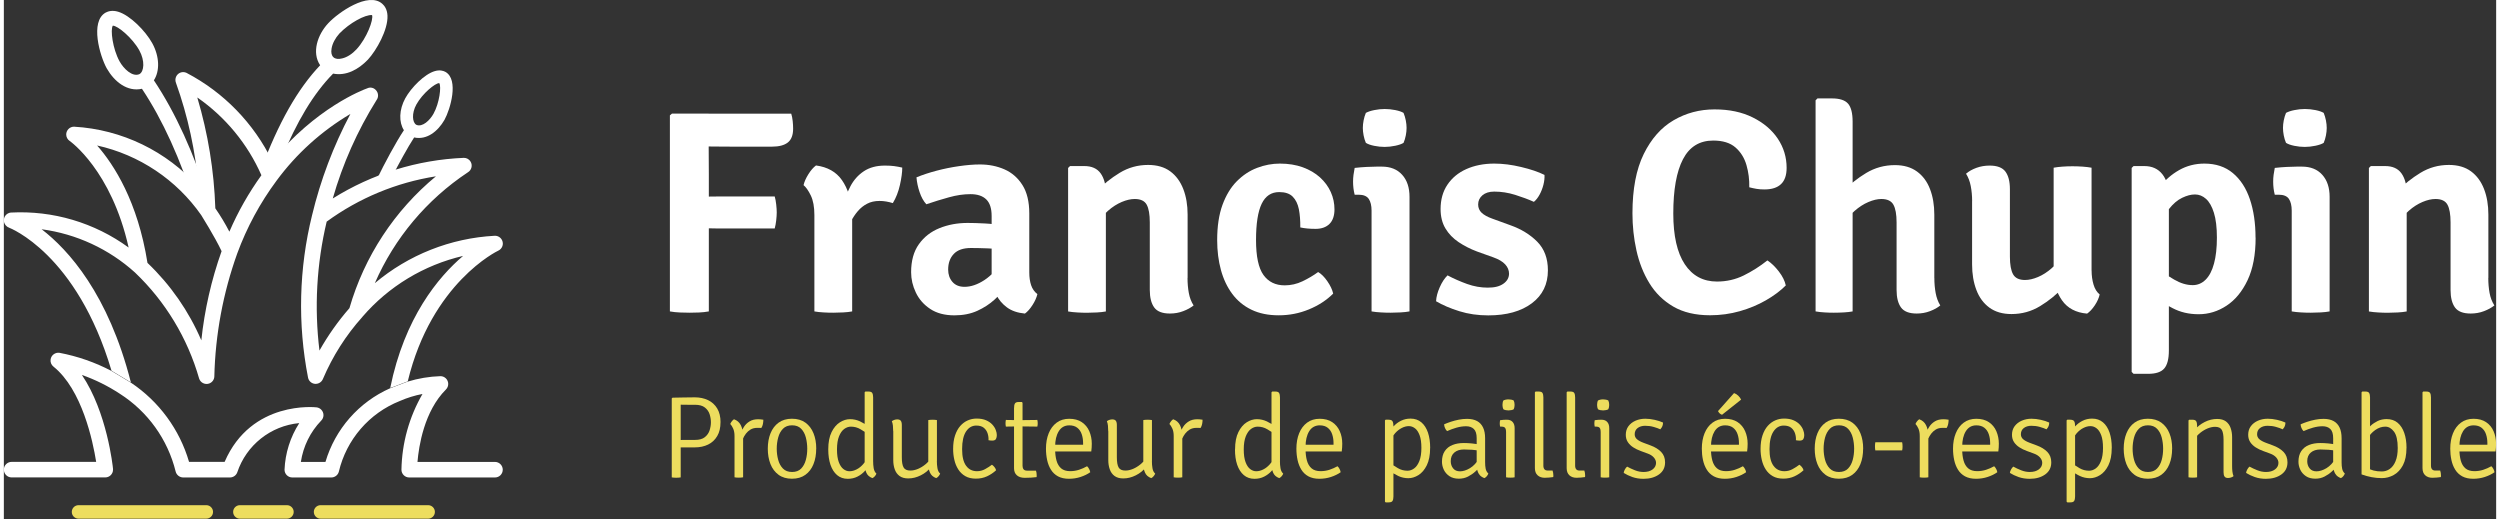 <?xml version="1.0"?>
<svg xmlns="http://www.w3.org/2000/svg" width="260" height="54" viewBox="0 0 360 75" fill="none">
<rect x="0" y="0" width="360" height="75" fill="#333333" stroke="none"/>
<g clip-path="url(#clip0_4001_14)">
<path d="M101.832 44.982C101.37 45.063 100.902 45.119 100.421 45.138C99.941 45.157 99.491 45.169 99.073 45.169C98.655 45.169 98.205 45.157 97.681 45.138C97.156 45.119 96.669 45.063 96.207 44.982V16.663L96.501 16.413H101.795V18.505C101.795 19.622 101.801 20.752 101.814 21.901C101.826 23.05 101.832 24.161 101.832 25.235V44.976V44.982ZM113.732 16.413C113.832 16.719 113.9 17.075 113.944 17.481C113.988 17.887 114.007 18.255 114.007 18.592C114.007 19.51 113.751 20.178 113.245 20.578C112.733 20.983 111.971 21.183 110.954 21.183H105.266C104.18 21.183 103.168 21.177 102.232 21.164C101.295 21.152 100.396 21.133 99.535 21.102V16.42H113.738L113.732 16.413ZM111.347 28.375C111.447 28.712 111.516 29.099 111.565 29.549C111.615 29.998 111.64 30.373 111.64 30.679C111.64 30.985 111.615 31.378 111.565 31.822C111.516 32.258 111.441 32.652 111.347 33.001H103.087C102.532 33.001 101.938 32.989 101.32 32.97C100.702 32.952 100.159 32.939 99.697 32.939V28.444C100.159 28.431 100.696 28.419 101.32 28.4C101.938 28.388 102.532 28.381 103.087 28.381H111.347V28.375Z" fill="white"/>
<path d="M115.511 26.746C115.623 26.259 115.854 25.734 116.21 25.166C116.566 24.598 116.934 24.18 117.309 23.899C118.982 24.124 120.231 24.829 121.061 26.022C121.892 27.214 122.385 28.75 122.535 30.635V44.982C122.172 45.051 121.748 45.101 121.267 45.126C120.786 45.151 120.299 45.169 119.813 45.169C119.326 45.169 118.864 45.157 118.383 45.126C117.902 45.101 117.465 45.051 117.078 44.982V31.072C117.078 29.886 116.903 28.937 116.554 28.225C116.204 27.514 115.854 27.02 115.511 26.74V26.746ZM129.77 24.211C129.77 24.892 129.658 25.728 129.433 26.721C129.209 27.713 128.871 28.581 128.409 29.337C128.091 29.237 127.766 29.162 127.448 29.106C127.13 29.049 126.805 29.025 126.486 29.025C125.806 29.025 125.207 29.156 124.701 29.424C124.189 29.686 123.739 30.048 123.352 30.498C122.959 30.954 122.616 31.478 122.31 32.078C122.004 32.677 121.729 33.314 121.492 33.982L120.799 33.101C120.855 32.015 120.999 30.935 121.23 29.861C121.461 28.787 121.81 27.801 122.285 26.902C122.759 26.003 123.402 25.279 124.22 24.735C125.038 24.192 126.049 23.918 127.267 23.918C127.785 23.918 128.228 23.943 128.603 23.993C128.978 24.043 129.371 24.117 129.777 24.211H129.77Z" fill="white"/>
<path d="M131.05 39.313C131.05 37.671 131.425 36.323 132.168 35.28C132.911 34.231 133.903 33.457 135.14 32.958C136.376 32.458 137.73 32.202 139.21 32.202C139.909 32.202 140.74 32.227 141.707 32.277C142.675 32.327 143.568 32.44 144.373 32.621V36.154C143.705 35.998 142.925 35.904 142.038 35.873C141.152 35.842 140.371 35.823 139.685 35.823C138.586 35.823 137.762 36.104 137.219 36.672C136.675 37.241 136.401 37.996 136.401 38.939C136.401 39.65 136.607 40.243 137.019 40.718C137.431 41.193 138.011 41.43 138.767 41.43C139.685 41.43 140.646 41.105 141.645 40.45C142.644 39.794 143.48 38.864 144.167 37.665L144.96 41.386C144.429 41.998 143.811 42.628 143.1 43.278C142.388 43.927 141.558 44.464 140.602 44.901C139.647 45.332 138.548 45.55 137.306 45.55C135.895 45.55 134.728 45.238 133.804 44.62C132.873 44.002 132.187 43.215 131.731 42.254C131.275 41.299 131.05 40.318 131.05 39.313ZM149.287 42.491C149.174 42.978 148.943 43.502 148.587 44.058C148.231 44.614 147.863 45.026 147.489 45.294C146.427 45.194 145.559 44.895 144.885 44.395C144.211 43.896 143.699 43.284 143.349 42.566C143 41.848 142.775 41.118 142.681 40.381V31.197C142.681 30.111 142.425 29.312 141.907 28.806C141.389 28.3 140.634 28.044 139.628 28.044C138.623 28.044 137.618 28.194 136.532 28.494C135.445 28.794 134.347 29.131 133.248 29.505C132.842 29.062 132.517 28.475 132.274 27.751C132.03 27.027 131.881 26.315 131.824 25.616C132.705 25.254 133.672 24.935 134.74 24.654C135.808 24.373 136.881 24.155 137.974 23.999C139.067 23.843 140.065 23.755 140.983 23.755C142.282 23.755 143.462 23.993 144.542 24.467C145.616 24.942 146.477 25.697 147.133 26.733C147.788 27.77 148.119 29.137 148.119 30.823V39.357C148.119 40.056 148.207 40.662 148.381 41.186C148.556 41.711 148.856 42.148 149.293 42.491H149.287Z" fill="white"/>
<path d="M156.061 23.986C157.134 23.986 157.921 24.336 158.427 25.041C158.932 25.747 159.182 26.702 159.182 27.919V44.988C158.808 45.057 158.377 45.107 157.896 45.132C157.415 45.157 156.935 45.176 156.466 45.176C155.998 45.176 155.536 45.163 155.055 45.132C154.575 45.107 154.131 45.057 153.726 44.988V24.261L154 23.992H156.073L156.061 23.986ZM170.975 40.15C170.975 40.918 171.038 41.642 171.163 42.322C171.288 43.003 171.519 43.602 171.856 44.12C171.45 44.439 170.95 44.72 170.351 44.945C169.752 45.176 169.109 45.288 168.428 45.288C167.342 45.288 166.587 44.995 166.162 44.408C165.737 43.821 165.525 42.978 165.525 41.879V32.115C165.525 30.96 165.375 30.105 165.076 29.561C164.776 29.018 164.202 28.744 163.353 28.744C162.778 28.744 162.154 28.887 161.473 29.174C160.793 29.462 160.125 29.886 159.488 30.448C158.845 31.01 158.302 31.728 157.859 32.589V27.614C158.82 26.608 159.925 25.728 161.174 24.966C162.422 24.205 163.79 23.824 165.282 23.824C166.58 23.824 167.648 24.136 168.484 24.754C169.321 25.372 169.945 26.228 170.364 27.308C170.782 28.388 170.988 29.618 170.988 30.997V40.137L170.975 40.15Z" fill="white"/>
<path d="M187.264 32.852C187.276 31.865 187.208 30.985 187.058 30.217C186.902 29.449 186.608 28.85 186.171 28.407C185.734 27.963 185.079 27.745 184.217 27.745C183.075 27.745 182.232 28.307 181.689 29.43C181.146 30.554 180.871 32.296 180.871 34.668C180.871 37.041 181.227 38.72 181.945 39.719C182.663 40.718 183.687 41.217 185.01 41.217C185.903 41.217 186.758 41.024 187.582 40.631C188.406 40.237 189.156 39.794 189.842 39.294C190.304 39.557 190.748 40.006 191.178 40.631C191.609 41.255 191.89 41.848 192.015 42.41C191.066 43.359 189.899 44.12 188.513 44.689C187.127 45.263 185.672 45.544 184.149 45.544C182.625 45.544 181.333 45.276 180.215 44.739C179.098 44.202 178.174 43.44 177.443 42.46C176.713 41.48 176.164 40.325 175.801 39.001C175.439 37.678 175.258 36.235 175.258 34.675C175.258 32.696 175.514 31.004 176.02 29.605C176.532 28.207 177.219 27.064 178.093 26.184C178.967 25.304 179.941 24.661 181.021 24.248C182.101 23.837 183.2 23.63 184.317 23.63C185.541 23.63 186.646 23.811 187.62 24.161C188.594 24.517 189.424 25.004 190.111 25.622C190.791 26.24 191.316 26.952 191.672 27.745C192.027 28.538 192.202 29.374 192.202 30.254C192.202 31.135 191.965 31.871 191.478 32.346C190.997 32.82 190.329 33.058 189.48 33.058C188.631 33.058 187.888 32.989 187.264 32.852Z" fill="white"/>
<path d="M203.035 44.982C202.66 45.051 202.229 45.101 201.748 45.126C201.268 45.151 200.787 45.169 200.319 45.169C199.851 45.169 199.37 45.157 198.889 45.126C198.408 45.101 197.965 45.051 197.559 44.982V30.423C197.559 29.699 197.422 29.131 197.153 28.731C196.885 28.331 196.392 28.125 195.68 28.125H195.118C194.962 27.514 194.887 26.883 194.887 26.24C194.887 25.922 194.906 25.591 194.95 25.26C194.993 24.923 195.05 24.592 195.118 24.255C195.718 24.186 196.304 24.136 196.873 24.111C197.447 24.086 197.928 24.067 198.315 24.067H199.045C200.288 24.067 201.261 24.454 201.973 25.241C202.685 26.022 203.041 27.089 203.041 28.438V44.982H203.035ZM196.298 18.486C196.298 18.136 196.336 17.774 196.411 17.387C196.485 17.006 196.592 16.644 196.735 16.307C197.041 16.139 197.447 16.001 197.959 15.901C198.471 15.795 198.964 15.745 199.457 15.745C199.95 15.745 200.456 15.795 200.987 15.901C201.517 16.008 201.917 16.145 202.179 16.307C202.317 16.644 202.429 17.006 202.504 17.393C202.579 17.781 202.616 18.149 202.616 18.48C202.616 18.811 202.579 19.179 202.504 19.566C202.429 19.959 202.317 20.315 202.179 20.634C201.917 20.802 201.517 20.94 200.987 21.052C200.456 21.164 199.95 21.221 199.457 21.221C198.964 21.221 198.465 21.171 197.94 21.064C197.416 20.958 197.016 20.815 196.735 20.634C196.598 20.315 196.485 19.959 196.411 19.566C196.336 19.179 196.298 18.811 196.298 18.48V18.486Z" fill="white"/>
<path d="M206.88 43.496C206.905 42.897 207.08 42.229 207.404 41.498C207.723 40.768 208.104 40.194 208.534 39.775C209.427 40.25 210.37 40.662 211.356 41.018C212.343 41.373 213.342 41.548 214.347 41.548C215.352 41.548 216.057 41.361 216.594 40.986C217.131 40.612 217.406 40.131 217.418 39.544C217.418 39.045 217.231 38.589 216.857 38.183C216.482 37.778 215.914 37.447 215.165 37.178L212.78 36.323C211.818 35.961 210.938 35.511 210.133 34.974C209.333 34.437 208.697 33.782 208.228 32.995C207.76 32.215 207.529 31.278 207.529 30.192C207.529 28.837 207.854 27.67 208.509 26.69C209.165 25.709 210.076 24.948 211.25 24.423C212.424 23.899 213.766 23.63 215.283 23.63C216.513 23.63 217.805 23.793 219.173 24.124C220.54 24.448 221.664 24.829 222.538 25.266C222.563 25.697 222.513 26.171 222.382 26.69C222.251 27.208 222.063 27.682 221.826 28.119C221.589 28.556 221.314 28.906 221.008 29.156C220.197 28.794 219.298 28.456 218.299 28.144C217.3 27.832 216.295 27.676 215.277 27.676C214.553 27.676 213.985 27.857 213.573 28.207C213.161 28.562 212.955 29.006 212.955 29.537C212.955 30.011 213.123 30.41 213.454 30.729C213.791 31.047 214.303 31.334 215.002 31.584L217.593 32.527C219.166 33.083 220.471 33.882 221.495 34.918C222.519 35.955 223.031 37.334 223.031 39.051C223.031 41.061 222.257 42.647 220.709 43.808C219.16 44.97 217.063 45.556 214.415 45.556C212.923 45.556 211.531 45.357 210.232 44.951C208.934 44.545 207.81 44.064 206.867 43.509L206.88 43.496Z" fill="white"/>
<path d="M252.118 27.058C252.143 25.959 252.012 24.885 251.712 23.849C251.412 22.812 250.882 21.957 250.12 21.295C249.358 20.634 248.291 20.303 246.911 20.303C244.932 20.303 243.477 21.202 242.541 23C241.604 24.798 241.142 27.414 241.142 30.841C241.142 34.063 241.698 36.504 242.803 38.171C243.908 39.838 245.463 40.668 247.454 40.668C248.834 40.668 250.12 40.375 251.313 39.788C252.505 39.201 253.648 38.477 254.734 37.615C255.308 37.99 255.858 38.527 256.388 39.213C256.919 39.9 257.25 40.574 257.393 41.23C256.613 42.01 255.652 42.728 254.509 43.384C253.367 44.039 252.112 44.564 250.744 44.951C249.377 45.338 247.948 45.538 246.455 45.538C244.351 45.538 242.578 45.119 241.142 44.283C239.707 43.446 238.558 42.322 237.69 40.905C236.822 39.488 236.204 37.908 235.817 36.16C235.43 34.412 235.243 32.627 235.243 30.816C235.243 27.314 235.786 24.461 236.872 22.251C237.958 20.041 239.401 18.411 241.192 17.369C242.984 16.326 244.951 15.802 247.098 15.802C249.246 15.802 251.057 16.189 252.617 16.963C254.178 17.737 255.383 18.761 256.238 20.034C257.088 21.308 257.512 22.713 257.512 24.248C257.512 25.297 257.244 26.078 256.707 26.59C256.17 27.108 255.371 27.364 254.309 27.364C253.904 27.364 253.529 27.339 253.192 27.283C252.848 27.227 252.493 27.151 252.112 27.052L252.118 27.058Z" fill="white"/>
<path d="M267.052 44.982C266.677 45.051 266.253 45.101 265.784 45.126C265.316 45.151 264.835 45.169 264.33 45.169C263.886 45.169 263.431 45.157 262.981 45.126C262.525 45.101 262.101 45.051 261.695 44.982V14.49L261.97 14.216H264.08C265.179 14.216 265.953 14.472 266.39 14.977C266.827 15.483 267.045 16.357 267.045 17.581V44.976L267.052 44.982ZM278.851 40.15C278.851 40.918 278.914 41.642 279.039 42.322C279.163 43.003 279.388 43.602 279.707 44.12C279.32 44.439 278.82 44.72 278.221 44.945C277.621 45.176 276.978 45.288 276.298 45.288C275.212 45.288 274.456 44.995 274.032 44.408C273.607 43.821 273.395 42.978 273.395 41.879V32.134C273.395 30.96 273.239 30.105 272.933 29.561C272.627 29.018 272.046 28.744 271.197 28.744C270.642 28.744 270.017 28.887 269.324 29.181C268.631 29.474 267.969 29.905 267.326 30.467C266.683 31.029 266.146 31.74 265.716 32.589V27.632C266.665 26.615 267.763 25.728 269.018 24.979C270.273 24.23 271.653 23.849 273.158 23.849C274.437 23.849 275.505 24.161 276.348 24.779C277.191 25.397 277.821 26.246 278.227 27.32C278.639 28.394 278.845 29.624 278.845 31.004V40.144L278.851 40.15Z" fill="white"/>
<path d="M284.308 29.043C284.308 28.275 284.239 27.551 284.108 26.871C283.977 26.19 283.746 25.597 283.427 25.091C283.833 24.742 284.333 24.461 284.932 24.242C285.531 24.024 286.168 23.918 286.836 23.918C287.923 23.918 288.684 24.205 289.115 24.785C289.546 25.366 289.764 26.209 289.764 27.326V37.072C289.764 38.227 289.92 39.082 290.226 39.625C290.532 40.169 291.107 40.443 291.943 40.443C292.518 40.443 293.142 40.3 293.822 40.013C294.503 39.725 295.171 39.301 295.82 38.726C296.469 38.152 297 37.453 297.418 36.616V41.555C296.469 42.572 295.371 43.459 294.122 44.22C292.873 44.982 291.494 45.363 289.989 45.363C288.703 45.363 287.642 45.051 286.799 44.433C285.956 43.815 285.325 42.959 284.92 41.879C284.508 40.799 284.302 39.569 284.302 38.19V29.049L284.308 29.043ZM301.564 39.063C301.564 39.8 301.658 40.487 301.845 41.111C302.032 41.736 302.332 42.21 302.731 42.535C302.619 43.034 302.388 43.559 302.032 44.096C301.676 44.632 301.302 45.032 300.915 45.3C299.298 45.163 298.086 44.52 297.287 43.378C296.488 42.235 296.082 40.886 296.082 39.344V24.224C296.457 24.155 296.888 24.099 297.381 24.067C297.868 24.03 298.349 24.017 298.823 24.017C299.298 24.017 299.772 24.036 300.253 24.067C300.734 24.099 301.171 24.155 301.558 24.224V39.076L301.564 39.063Z" fill="white"/>
<path d="M309.174 23.986C310.304 23.986 311.178 24.386 311.796 25.179C312.414 25.972 312.726 27.07 312.726 28.463V50.632C312.726 51.843 312.502 52.711 312.058 53.223C311.615 53.741 310.841 53.997 309.736 53.997H307.626L307.351 53.722V24.255L307.626 23.986H309.174ZM325.256 34.337C325.256 36.791 324.869 38.833 324.095 40.468C323.321 42.104 322.31 43.328 321.061 44.152C319.812 44.976 318.47 45.388 317.034 45.388C315.598 45.388 314.381 45.094 313.257 44.508C312.133 43.921 311.103 43.315 310.173 42.685L310.947 38.651C311.753 39.294 312.614 39.875 313.519 40.4C314.425 40.924 315.311 41.186 316.173 41.186C316.884 41.186 317.502 40.924 318.033 40.4C318.564 39.875 318.97 39.101 319.244 38.077C319.525 37.053 319.663 35.798 319.663 34.325C319.663 32.852 319.519 31.653 319.232 30.735C318.945 29.817 318.564 29.149 318.089 28.725C317.615 28.3 317.084 28.088 316.497 28.088C315.91 28.088 315.324 28.25 314.649 28.569C313.975 28.887 313.332 29.437 312.726 30.211C312.121 30.985 311.628 32.059 311.253 33.445L310.079 29.974C310.273 28.943 310.735 27.945 311.459 26.971C312.183 26.003 313.095 25.204 314.2 24.573C315.299 23.949 316.522 23.63 317.858 23.63C319.5 23.63 320.874 24.086 321.966 24.998C323.059 25.909 323.883 27.17 324.426 28.775C324.969 30.379 325.244 32.233 325.244 34.337H325.256Z" fill="white"/>
<path d="M335.945 44.982C335.57 45.051 335.14 45.101 334.659 45.126C334.178 45.151 333.698 45.169 333.229 45.169C332.761 45.169 332.28 45.157 331.8 45.126C331.319 45.101 330.876 45.051 330.47 44.982V30.423C330.47 29.699 330.332 29.131 330.064 28.731C329.796 28.331 329.302 28.125 328.591 28.125H328.022C327.866 27.514 327.792 26.883 327.792 26.24C327.792 25.922 327.81 25.591 327.854 25.26C327.898 24.929 327.954 24.592 328.022 24.255C328.622 24.186 329.209 24.136 329.777 24.111C330.351 24.086 330.832 24.067 331.219 24.067H331.949C333.192 24.067 334.166 24.454 334.878 25.241C335.589 26.028 335.945 27.089 335.945 28.438V44.982ZM329.209 18.486C329.209 18.136 329.246 17.774 329.321 17.387C329.396 17 329.508 16.644 329.646 16.307C329.952 16.139 330.357 16.001 330.869 15.901C331.375 15.795 331.875 15.745 332.368 15.745C332.861 15.745 333.367 15.795 333.897 15.901C334.428 16.008 334.821 16.145 335.09 16.307C335.227 16.644 335.34 17.006 335.414 17.393C335.489 17.781 335.527 18.149 335.527 18.48C335.527 18.811 335.489 19.179 335.414 19.566C335.34 19.959 335.227 20.315 335.09 20.634C334.828 20.802 334.428 20.94 333.897 21.052C333.367 21.164 332.861 21.221 332.368 21.221C331.875 21.221 331.375 21.171 330.851 21.064C330.326 20.958 329.927 20.815 329.646 20.634C329.508 20.315 329.396 19.959 329.321 19.566C329.246 19.179 329.209 18.811 329.209 18.48V18.486Z" fill="white"/>
<path d="M343.955 23.986C345.029 23.986 345.816 24.336 346.321 25.041C346.827 25.747 347.077 26.702 347.077 27.919V44.988C346.702 45.057 346.272 45.107 345.791 45.132C345.31 45.157 344.829 45.176 344.361 45.176C343.893 45.176 343.431 45.163 342.95 45.132C342.469 45.107 342.026 45.057 341.62 44.988V24.261L341.895 23.992H343.968L343.955 23.986ZM358.864 40.15C358.864 40.918 358.926 41.642 359.051 42.322C359.176 43.003 359.407 43.602 359.744 44.12C359.338 44.439 358.839 44.72 358.24 44.945C357.64 45.176 356.997 45.288 356.317 45.288C355.23 45.288 354.475 44.995 354.05 44.408C353.626 43.821 353.414 42.978 353.414 41.879V32.115C353.414 30.96 353.264 30.105 352.964 29.561C352.665 29.018 352.09 28.744 351.241 28.744C350.667 28.744 350.042 28.887 349.362 29.174C348.681 29.462 348.013 29.886 347.377 30.448C346.734 31.01 346.19 31.728 345.747 32.589V27.614C346.709 26.608 347.814 25.728 349.062 24.966C350.311 24.205 351.678 23.824 353.17 23.824C354.469 23.824 355.536 24.136 356.373 24.754C357.21 25.372 357.834 26.228 358.252 27.308C358.67 28.388 358.876 29.618 358.876 30.997V40.137L358.864 40.15Z" fill="white"/>
<path d="M103.518 60.989C103.518 61.782 103.362 62.45 103.043 62.987C102.731 63.524 102.294 63.936 101.732 64.211C101.17 64.486 100.527 64.623 99.797 64.623H97.225V63.562C97.431 63.562 97.706 63.549 98.043 63.549C98.38 63.549 98.717 63.549 99.048 63.543C99.385 63.543 99.641 63.543 99.828 63.543C100.452 63.543 100.927 63.412 101.258 63.143C101.589 62.875 101.82 62.544 101.945 62.151C102.069 61.757 102.132 61.37 102.132 60.996C102.132 60.621 102.069 60.222 101.945 59.834C101.82 59.447 101.589 59.123 101.258 58.861C100.927 58.598 100.446 58.467 99.828 58.467C99.553 58.467 99.216 58.467 98.823 58.467C98.43 58.467 98.074 58.461 97.768 58.455V68.956C97.68 68.975 97.574 68.987 97.462 68.993C97.35 68.999 97.225 69.006 97.106 69.006C97 69.006 96.888 69.006 96.775 68.993C96.663 68.987 96.563 68.975 96.476 68.956V57.543L96.588 57.443C97.175 57.431 97.724 57.418 98.236 57.412C98.748 57.4 99.272 57.393 99.809 57.393C100.527 57.393 101.164 57.531 101.726 57.799C102.282 58.068 102.725 58.474 103.043 59.004C103.362 59.541 103.524 60.203 103.524 61.002L103.518 60.989Z" fill="#EDDD5E"/>
<path d="M104.923 61.252C104.96 61.139 105.035 61.015 105.135 60.877C105.235 60.74 105.347 60.634 105.466 60.559C105.909 60.715 106.234 60.996 106.44 61.395C106.646 61.795 106.758 62.282 106.783 62.85V68.943C106.702 68.962 106.609 68.975 106.502 68.981C106.396 68.987 106.284 68.993 106.165 68.993C106.047 68.993 105.928 68.993 105.822 68.981C105.716 68.975 105.622 68.962 105.541 68.943V62.975C105.541 62.557 105.478 62.201 105.347 61.907C105.216 61.62 105.079 61.395 104.929 61.246L104.923 61.252ZM109.705 60.627C109.705 60.821 109.686 61.021 109.643 61.246C109.599 61.464 109.524 61.658 109.412 61.82C109.324 61.807 109.224 61.801 109.125 61.801C109.025 61.801 108.925 61.801 108.831 61.801C108.456 61.801 108.132 61.882 107.863 62.038C107.595 62.201 107.37 62.401 107.189 62.638C107.008 62.875 106.864 63.131 106.752 63.393C106.64 63.656 106.565 63.899 106.515 64.111L106.29 63.83C106.29 63.468 106.34 63.1 106.44 62.719C106.54 62.338 106.696 61.982 106.902 61.658C107.108 61.333 107.383 61.071 107.72 60.865C108.057 60.659 108.463 60.559 108.931 60.559C109.025 60.559 109.137 60.559 109.274 60.571C109.405 60.578 109.549 60.596 109.711 60.627H109.705Z" fill="#EDDD5E"/>
<path d="M117.34 64.81C117.34 65.647 117.209 66.396 116.947 67.045C116.685 67.701 116.292 68.213 115.773 68.588C115.255 68.962 114.606 69.149 113.838 69.149C113.07 69.149 112.421 68.962 111.903 68.581C111.385 68.2 110.991 67.682 110.735 67.033C110.479 66.377 110.348 65.641 110.348 64.81C110.348 63.98 110.479 63.237 110.741 62.588C111.004 61.938 111.397 61.42 111.915 61.046C112.433 60.671 113.07 60.484 113.838 60.484C114.606 60.484 115.262 60.671 115.78 61.046C116.298 61.42 116.691 61.938 116.953 62.588C117.216 63.237 117.347 63.98 117.347 64.81H117.34ZM111.64 64.81C111.64 65.366 111.709 65.903 111.847 66.415C111.984 66.927 112.215 67.351 112.539 67.682C112.864 68.013 113.301 68.175 113.857 68.175C114.412 68.175 114.849 68.013 115.168 67.682C115.486 67.351 115.711 66.933 115.848 66.415C115.986 65.897 116.048 65.366 116.048 64.81C116.048 64.255 115.979 63.724 115.848 63.206C115.717 62.688 115.486 62.263 115.168 61.932C114.849 61.601 114.412 61.433 113.857 61.433C113.301 61.433 112.864 61.601 112.539 61.932C112.215 62.263 111.984 62.688 111.847 63.206C111.709 63.724 111.64 64.255 111.64 64.81Z" fill="#EDDD5E"/>
<path d="M119.082 64.91C119.082 63.886 119.245 63.056 119.563 62.413C119.881 61.77 120.287 61.295 120.768 60.996C121.249 60.696 121.736 60.546 122.229 60.546C122.722 60.546 123.221 60.652 123.671 60.865C124.121 61.077 124.545 61.339 124.951 61.651L124.882 62.763C124.558 62.513 124.177 62.263 123.746 62.007C123.315 61.751 122.853 61.626 122.354 61.626C122.017 61.626 121.692 61.739 121.386 61.963C121.08 62.188 120.83 62.544 120.637 63.025C120.443 63.505 120.343 64.142 120.343 64.923C120.343 65.703 120.431 66.277 120.599 66.739C120.768 67.201 120.993 67.539 121.267 67.751C121.542 67.963 121.836 68.069 122.141 68.069C122.485 68.069 122.828 67.982 123.178 67.801C123.527 67.626 123.84 67.37 124.127 67.045C124.408 66.715 124.62 66.327 124.764 65.872L124.995 67.052C124.857 67.389 124.645 67.72 124.352 68.044C124.058 68.369 123.708 68.637 123.296 68.843C122.884 69.056 122.416 69.162 121.904 69.162C121.292 69.162 120.774 68.981 120.356 68.625C119.938 68.269 119.619 67.77 119.401 67.133C119.188 66.496 119.082 65.759 119.082 64.923V64.91ZM125.563 66.608C125.563 66.97 125.588 67.308 125.644 67.632C125.7 67.957 125.825 68.213 126.037 68.413C126 68.531 125.925 68.65 125.819 68.781C125.713 68.906 125.594 68.999 125.463 69.062C125.02 68.9 124.72 68.631 124.57 68.25C124.42 67.876 124.339 67.464 124.339 67.014V56.657L124.439 56.557H124.895C125.176 56.557 125.357 56.626 125.438 56.769C125.519 56.913 125.563 57.125 125.563 57.406V66.608Z" fill="#EDDD5E"/>
<path d="M128.46 62.269C128.46 62.001 128.447 61.739 128.422 61.495C128.397 61.245 128.347 61.033 128.266 60.846C128.354 60.765 128.472 60.702 128.622 60.652C128.766 60.602 128.909 60.578 129.053 60.578C129.29 60.578 129.459 60.646 129.558 60.777C129.658 60.908 129.708 61.114 129.708 61.395V66.072C129.708 66.733 129.789 67.214 129.964 67.52C130.133 67.82 130.457 67.969 130.944 67.969C131.294 67.969 131.656 67.888 132.037 67.732C132.418 67.57 132.767 67.358 133.098 67.089C133.429 66.821 133.685 66.527 133.872 66.203V67.52C133.51 67.982 133.036 68.363 132.449 68.656C131.856 68.956 131.257 69.106 130.639 69.106C130.108 69.106 129.69 68.987 129.371 68.75C129.053 68.513 128.822 68.188 128.684 67.788C128.541 67.389 128.472 66.946 128.472 66.471V62.282L128.46 62.269ZM134.771 66.608C134.771 66.971 134.796 67.308 134.853 67.632C134.903 67.957 135.034 68.213 135.246 68.413C135.202 68.531 135.127 68.65 135.021 68.781C134.915 68.906 134.803 69 134.672 69.062C134.228 68.9 133.929 68.631 133.766 68.25C133.604 67.876 133.529 67.464 133.529 67.014V60.677C133.61 60.659 133.698 60.646 133.81 60.64C133.916 60.634 134.029 60.627 134.147 60.627C134.266 60.627 134.384 60.627 134.491 60.64C134.597 60.652 134.69 60.659 134.778 60.677V66.608H134.771Z" fill="#EDDD5E"/>
<path d="M142.226 63.605C142.251 63.281 142.207 62.95 142.107 62.625C142.007 62.3 141.826 62.026 141.564 61.801C141.302 61.583 140.939 61.47 140.465 61.47C139.853 61.47 139.36 61.757 138.979 62.332C138.605 62.906 138.417 63.755 138.417 64.873C138.417 65.99 138.611 66.752 138.992 67.276C139.372 67.801 139.897 68.063 140.565 68.063C140.983 68.063 141.37 67.963 141.726 67.77C142.082 67.576 142.413 67.358 142.725 67.126C142.85 67.208 142.968 67.32 143.093 67.47C143.212 67.62 143.293 67.776 143.324 67.926C142.937 68.288 142.5 68.575 142.02 68.8C141.539 69.024 140.996 69.137 140.403 69.137C139.809 69.137 139.291 69.018 138.873 68.775C138.455 68.531 138.118 68.207 137.855 67.794C137.593 67.382 137.406 66.927 137.293 66.415C137.175 65.909 137.119 65.391 137.119 64.86C137.119 64.105 137.212 63.443 137.4 62.887C137.587 62.332 137.837 61.876 138.155 61.52C138.473 61.164 138.836 60.896 139.241 60.721C139.647 60.546 140.065 60.459 140.509 60.459C141.039 60.459 141.495 60.54 141.87 60.702C142.244 60.865 142.544 61.071 142.775 61.32C143.006 61.57 143.175 61.832 143.274 62.107C143.381 62.382 143.43 62.631 143.43 62.85C143.43 63.068 143.387 63.249 143.306 63.406C143.224 63.562 143.043 63.643 142.762 63.643C142.588 63.643 142.413 63.624 142.232 63.587L142.226 63.605Z" fill="#EDDD5E"/>
<path d="M149.281 60.659C149.318 60.821 149.337 60.983 149.337 61.139C149.337 61.227 149.337 61.314 149.324 61.389C149.318 61.464 149.299 61.545 149.281 61.62L146.733 61.589L144.735 61.62C144.704 61.458 144.686 61.295 144.686 61.139C144.686 60.996 144.704 60.833 144.735 60.659L146.727 60.69L149.281 60.659ZM145.922 58.917C145.922 58.636 145.959 58.423 146.047 58.28C146.134 58.136 146.309 58.068 146.59 58.068H147.045L147.145 58.18V67.289C147.145 67.489 147.195 67.657 147.295 67.788C147.395 67.919 147.57 67.982 147.807 67.982H149.087C149.118 68.069 149.143 68.175 149.162 68.294C149.181 68.413 149.187 68.531 149.187 68.656V68.793C149.187 68.837 149.187 68.881 149.168 68.918C148.906 68.95 148.637 68.975 148.363 68.993C148.088 69.012 147.788 69.018 147.458 69.018C146.983 69.018 146.608 68.9 146.334 68.662C146.053 68.425 145.915 68.076 145.915 67.62V58.923L145.922 58.917Z" fill="#EDDD5E"/>
<path d="M151.291 65.197V64.236H155.892V63.999C155.892 63.531 155.823 63.106 155.692 62.719C155.561 62.332 155.349 62.02 155.055 61.789C154.762 61.558 154.381 61.439 153.9 61.439C153.239 61.439 152.727 61.72 152.377 62.288C152.027 62.856 151.853 63.593 151.853 64.517V64.91C151.853 65.516 151.921 66.059 152.052 66.533C152.183 67.008 152.408 67.382 152.72 67.651C153.033 67.919 153.47 68.057 154.019 68.057C154.468 68.057 154.899 67.988 155.305 67.857C155.711 67.726 156.098 67.551 156.466 67.345C156.585 67.451 156.685 67.588 156.772 67.757C156.853 67.926 156.91 68.076 156.922 68.213C156.535 68.488 156.073 68.712 155.53 68.893C154.993 69.068 154.431 69.156 153.85 69.156C153.22 69.156 152.695 69.037 152.265 68.806C151.84 68.575 151.497 68.25 151.247 67.844C150.991 67.439 150.81 66.971 150.698 66.452C150.585 65.928 150.529 65.385 150.529 64.81C150.529 63.98 150.66 63.237 150.922 62.588C151.185 61.938 151.572 61.42 152.071 61.052C152.571 60.677 153.182 60.49 153.894 60.49C154.606 60.49 155.224 60.652 155.705 60.977C156.185 61.302 156.547 61.732 156.785 62.282C157.022 62.831 157.147 63.431 157.147 64.092C157.147 64.305 157.147 64.492 157.128 64.654C157.116 64.817 157.097 65.004 157.072 65.21H151.284L151.291 65.197Z" fill="#EDDD5E"/>
<path d="M159.519 62.269C159.519 62.001 159.507 61.739 159.482 61.495C159.457 61.245 159.407 61.033 159.326 60.846C159.413 60.765 159.532 60.702 159.682 60.652C159.825 60.602 159.969 60.578 160.112 60.578C160.35 60.578 160.518 60.646 160.618 60.777C160.718 60.908 160.768 61.114 160.768 61.395V66.072C160.768 66.733 160.849 67.214 161.024 67.52C161.192 67.82 161.517 67.969 162.004 67.969C162.354 67.969 162.716 67.888 163.097 67.732C163.477 67.57 163.827 67.358 164.158 67.089C164.489 66.821 164.745 66.527 164.932 66.203V67.52C164.57 67.982 164.095 68.363 163.509 68.656C162.916 68.956 162.316 69.106 161.698 69.106C161.167 69.106 160.749 68.987 160.431 68.75C160.112 68.513 159.881 68.188 159.744 67.788C159.6 67.389 159.532 66.946 159.532 66.471V62.282L159.519 62.269ZM165.831 66.608C165.831 66.971 165.856 67.308 165.912 67.632C165.962 67.957 166.093 68.213 166.306 68.413C166.262 68.531 166.187 68.65 166.081 68.781C165.975 68.906 165.862 69 165.731 69.062C165.288 68.9 164.988 68.631 164.826 68.25C164.664 67.876 164.589 67.464 164.589 67.014V60.677C164.67 60.659 164.757 60.646 164.87 60.64C164.976 60.634 165.088 60.627 165.207 60.627C165.325 60.627 165.444 60.627 165.55 60.64C165.656 60.652 165.75 60.659 165.837 60.677V66.608H165.831Z" fill="#EDDD5E"/>
<path d="M168.36 61.252C168.397 61.139 168.472 61.015 168.572 60.877C168.672 60.74 168.784 60.634 168.903 60.559C169.346 60.715 169.671 60.996 169.877 61.395C170.083 61.795 170.195 62.282 170.22 62.85V68.943C170.139 68.962 170.045 68.975 169.939 68.981C169.833 68.987 169.721 68.993 169.602 68.993C169.483 68.993 169.365 68.993 169.259 68.981C169.152 68.975 169.059 68.962 168.978 68.943V62.975C168.978 62.557 168.915 62.201 168.784 61.907C168.653 61.62 168.516 61.395 168.366 61.246L168.36 61.252ZM173.148 60.627C173.148 60.821 173.129 61.021 173.086 61.246C173.042 61.464 172.967 61.658 172.855 61.82C172.767 61.807 172.667 61.801 172.568 61.801C172.468 61.801 172.368 61.801 172.274 61.801C171.899 61.801 171.575 61.882 171.306 62.038C171.038 62.201 170.813 62.401 170.632 62.638C170.451 62.875 170.307 63.131 170.195 63.393C170.083 63.656 170.008 63.899 169.958 64.111L169.733 63.83C169.733 63.468 169.783 63.1 169.883 62.719C169.983 62.338 170.139 61.982 170.345 61.658C170.551 61.333 170.826 61.071 171.163 60.865C171.5 60.659 171.906 60.559 172.374 60.559C172.468 60.559 172.58 60.559 172.717 60.571C172.848 60.578 172.992 60.596 173.154 60.627H173.148Z" fill="#EDDD5E"/>
<path d="M177.843 64.91C177.843 63.886 178.005 63.056 178.324 62.413C178.642 61.77 179.048 61.295 179.529 60.996C180.009 60.696 180.496 60.546 180.983 60.546C181.47 60.546 181.976 60.652 182.426 60.865C182.875 61.077 183.3 61.339 183.705 61.651L183.637 62.763C183.312 62.513 182.931 62.263 182.5 62.007C182.07 61.751 181.608 61.626 181.108 61.626C180.771 61.626 180.446 61.739 180.141 61.963C179.835 62.188 179.585 62.544 179.391 63.025C179.198 63.505 179.098 64.142 179.098 64.923C179.098 65.703 179.185 66.277 179.354 66.739C179.522 67.201 179.747 67.539 180.022 67.751C180.297 67.963 180.59 68.069 180.896 68.069C181.239 68.069 181.583 67.982 181.932 67.801C182.282 67.626 182.594 67.37 182.881 67.045C183.168 66.715 183.375 66.327 183.518 65.872L183.743 67.052C183.606 67.389 183.393 67.72 183.1 68.044C182.806 68.369 182.457 68.637 182.045 68.843C181.633 69.056 181.164 69.162 180.652 69.162C180.041 69.162 179.522 68.981 179.104 68.625C178.686 68.269 178.367 67.77 178.149 67.133C177.93 66.496 177.831 65.759 177.831 64.923L177.843 64.91ZM184.323 66.608C184.323 66.97 184.348 67.308 184.405 67.632C184.455 67.957 184.586 68.213 184.798 68.413C184.76 68.531 184.686 68.65 184.579 68.781C184.473 68.906 184.355 68.999 184.224 69.062C183.78 68.9 183.481 68.631 183.331 68.25C183.181 67.876 183.106 67.464 183.106 67.014V56.657L183.206 56.557H183.662C183.943 56.557 184.124 56.626 184.205 56.769C184.286 56.913 184.33 57.125 184.33 57.406V66.608H184.323Z" fill="#EDDD5E"/>
<path d="M187.464 65.197V64.236H192.065V63.999C192.065 63.531 191.996 63.106 191.865 62.719C191.734 62.332 191.522 62.02 191.228 61.789C190.935 61.558 190.554 61.439 190.073 61.439C189.412 61.439 188.906 61.72 188.55 62.288C188.201 62.856 188.026 63.593 188.026 64.517V64.91C188.026 65.516 188.094 66.059 188.225 66.533C188.357 67.008 188.581 67.382 188.894 67.651C189.206 67.919 189.643 68.057 190.192 68.057C190.642 68.057 191.072 67.988 191.478 67.857C191.884 67.72 192.271 67.551 192.639 67.345C192.758 67.451 192.858 67.588 192.945 67.757C193.026 67.926 193.083 68.076 193.095 68.213C192.708 68.488 192.246 68.712 191.703 68.893C191.166 69.068 190.604 69.156 190.024 69.156C189.393 69.156 188.869 69.037 188.438 68.806C188.013 68.575 187.67 68.25 187.42 67.844C187.17 67.439 186.983 66.971 186.871 66.452C186.758 65.928 186.702 65.385 186.702 64.81C186.702 63.98 186.833 63.237 187.095 62.588C187.358 61.938 187.745 61.42 188.244 61.052C188.75 60.677 189.356 60.49 190.067 60.49C190.779 60.49 191.397 60.652 191.878 60.977C192.358 61.302 192.721 61.732 192.964 62.282C193.208 62.825 193.326 63.431 193.326 64.092C193.326 64.305 193.326 64.492 193.307 64.654C193.295 64.817 193.276 65.004 193.251 65.21H187.464V65.197Z" fill="#EDDD5E"/>
<path d="M200.038 60.627C200.318 60.627 200.506 60.702 200.587 60.852C200.668 61.002 200.718 61.221 200.718 61.508V71.715C200.718 71.99 200.674 72.202 200.593 72.346C200.512 72.489 200.331 72.564 200.05 72.564H199.594L199.494 72.465V60.721L199.594 60.621H200.031L200.038 60.627ZM206.018 64.704C206.018 65.728 205.856 66.558 205.538 67.208C205.219 67.851 204.814 68.325 204.333 68.625C203.852 68.925 203.359 69.074 202.866 69.074C202.372 69.074 201.873 68.968 201.424 68.756C200.974 68.544 200.549 68.281 200.15 67.963L200.219 66.858C200.537 67.108 200.918 67.358 201.349 67.614C201.779 67.87 202.248 67.994 202.747 67.994C203.084 67.994 203.409 67.882 203.715 67.657C204.021 67.433 204.27 67.077 204.464 66.59C204.657 66.103 204.757 65.472 204.757 64.698C204.757 63.924 204.67 63.337 204.501 62.875C204.327 62.413 204.108 62.076 203.833 61.87C203.559 61.657 203.265 61.551 202.947 61.551C202.61 61.551 202.266 61.639 201.917 61.82C201.567 62.001 201.249 62.251 200.962 62.575C200.681 62.9 200.468 63.293 200.325 63.755L200.106 62.575C200.244 62.238 200.456 61.907 200.743 61.583C201.03 61.258 201.386 60.989 201.798 60.783C202.216 60.571 202.678 60.465 203.19 60.465C203.808 60.465 204.327 60.646 204.751 61.002C205.176 61.358 205.488 61.857 205.706 62.488C205.919 63.125 206.025 63.861 206.025 64.698L206.018 64.704Z" fill="#EDDD5E"/>
<path d="M207.729 66.702C207.729 66.078 207.86 65.566 208.129 65.166C208.397 64.767 208.765 64.467 209.24 64.28C209.714 64.086 210.264 63.992 210.888 63.992C211.238 63.992 211.612 64.011 212.018 64.049C212.424 64.086 212.805 64.149 213.167 64.236V65.129C212.836 65.048 212.474 64.998 212.074 64.966C211.681 64.942 211.288 64.923 210.907 64.923C210.32 64.923 209.858 65.073 209.515 65.366C209.171 65.659 208.996 66.078 208.996 66.608C208.996 67.02 209.109 67.364 209.34 67.651C209.564 67.938 209.902 68.082 210.339 68.082C210.776 68.082 211.269 67.926 211.781 67.62C212.293 67.308 212.73 66.839 213.086 66.215L213.298 67.351C213.104 67.576 212.861 67.826 212.549 68.107C212.243 68.388 211.893 68.631 211.494 68.837C211.094 69.043 210.651 69.143 210.17 69.143C209.627 69.143 209.171 69.025 208.809 68.781C208.447 68.537 208.179 68.232 207.997 67.857C207.823 67.482 207.729 67.095 207.729 66.696V66.702ZM214.422 68.413C214.384 68.531 214.309 68.65 214.209 68.781C214.103 68.906 213.991 68.999 213.86 69.062C213.585 68.962 213.367 68.819 213.204 68.644C213.042 68.463 212.923 68.25 212.855 68.007C212.786 67.763 212.749 67.495 212.742 67.201V63.293C212.742 62.669 212.605 62.226 212.33 61.964C212.056 61.701 211.681 61.57 211.219 61.57C210.757 61.57 210.307 61.639 209.839 61.77C209.371 61.901 208.921 62.07 208.472 62.269C208.36 62.176 208.26 62.032 208.172 61.839C208.085 61.645 208.041 61.464 208.041 61.289C208.322 61.164 208.64 61.046 209.009 60.921C209.371 60.802 209.752 60.702 210.158 60.621C210.557 60.54 210.957 60.503 211.35 60.503C211.937 60.503 212.418 60.609 212.805 60.821C213.192 61.033 213.479 61.352 213.672 61.764C213.866 62.176 213.96 62.694 213.96 63.3V66.771C213.96 67.127 213.985 67.439 214.041 67.707C214.097 67.976 214.222 68.213 214.434 68.406L214.422 68.413Z" fill="#EDDD5E"/>
<path d="M218.23 68.943C218.149 68.962 218.062 68.975 217.949 68.981C217.843 68.987 217.731 68.993 217.612 68.993C217.493 68.993 217.375 68.993 217.269 68.981C217.162 68.975 217.069 68.962 216.988 68.943V62.438C216.988 62.126 216.938 61.913 216.838 61.795C216.738 61.676 216.557 61.62 216.288 61.62H216.126C216.095 61.458 216.076 61.302 216.076 61.158C216.076 61.077 216.076 61.002 216.089 60.933C216.095 60.865 216.107 60.783 216.126 60.696C216.32 60.671 216.482 60.652 216.626 60.64C216.769 60.627 216.888 60.627 216.975 60.627H217.119C217.468 60.627 217.737 60.733 217.93 60.946C218.124 61.158 218.224 61.452 218.224 61.832V68.943H218.23ZM216.469 58.492C216.469 58.386 216.482 58.274 216.501 58.149C216.519 58.024 216.557 57.93 216.594 57.855C216.676 57.805 216.788 57.762 216.931 57.73C217.075 57.699 217.219 57.687 217.344 57.687C217.462 57.687 217.6 57.706 217.756 57.73C217.912 57.762 218.024 57.805 218.093 57.855C218.13 57.93 218.161 58.024 218.186 58.149C218.211 58.274 218.218 58.386 218.218 58.492C218.218 58.598 218.205 58.705 218.186 58.823C218.161 58.942 218.13 59.042 218.093 59.11C218.037 59.16 217.924 59.204 217.762 59.235C217.599 59.266 217.456 59.285 217.344 59.285C217.212 59.285 217.075 59.266 216.931 59.241C216.788 59.21 216.676 59.166 216.594 59.11C216.557 59.035 216.526 58.942 216.501 58.823C216.476 58.705 216.469 58.592 216.469 58.492Z" fill="#EDDD5E"/>
<path d="M223.705 67.976C223.737 68.063 223.768 68.169 223.786 68.288C223.805 68.406 223.818 68.525 223.818 68.65C223.818 68.694 223.818 68.737 223.818 68.787C223.818 68.831 223.805 68.875 223.799 68.912C223.637 68.937 223.437 68.956 223.2 68.981C222.962 69.006 222.75 69.012 222.569 69.012C222.151 69.012 221.807 68.893 221.545 68.656C221.283 68.419 221.152 68.069 221.152 67.614V56.657L221.252 56.557H221.707C221.988 56.557 222.169 56.626 222.251 56.769C222.332 56.913 222.376 57.125 222.376 57.406V67.264C222.376 67.501 222.432 67.676 222.538 67.794C222.644 67.913 222.8 67.969 223.012 67.969H223.718L223.705 67.976Z" fill="#EDDD5E"/>
<path d="M228.294 67.976C228.325 68.063 228.357 68.169 228.375 68.288C228.394 68.406 228.407 68.525 228.407 68.65C228.407 68.694 228.407 68.737 228.407 68.787C228.407 68.831 228.394 68.875 228.388 68.912C228.226 68.937 228.026 68.956 227.788 68.981C227.551 69.006 227.339 69.012 227.158 69.012C226.74 69.012 226.396 68.893 226.134 68.656C225.872 68.419 225.741 68.069 225.741 67.614V56.657L225.841 56.557H226.296C226.577 56.557 226.758 56.626 226.84 56.769C226.921 56.913 226.964 57.125 226.964 57.406V67.264C226.964 67.501 227.021 67.676 227.127 67.794C227.233 67.913 227.389 67.969 227.601 67.969H228.307L228.294 67.976Z" fill="#EDDD5E"/>
<path d="M231.896 68.943C231.815 68.962 231.728 68.975 231.615 68.981C231.509 68.987 231.397 68.993 231.278 68.993C231.16 68.993 231.041 68.993 230.935 68.981C230.829 68.975 230.735 68.962 230.654 68.943V62.438C230.654 62.126 230.604 61.913 230.504 61.795C230.404 61.676 230.223 61.62 229.955 61.62H229.792C229.761 61.458 229.742 61.302 229.742 61.158C229.742 61.077 229.742 61.002 229.755 60.933C229.761 60.865 229.774 60.783 229.792 60.696C229.986 60.671 230.148 60.652 230.292 60.64C230.435 60.627 230.554 60.627 230.641 60.627H230.785C231.135 60.627 231.403 60.733 231.597 60.946C231.79 61.158 231.89 61.452 231.89 61.832V68.943H231.896ZM230.136 58.492C230.136 58.386 230.148 58.274 230.167 58.149C230.186 58.024 230.223 57.93 230.261 57.855C230.342 57.805 230.454 57.762 230.598 57.73C230.741 57.699 230.885 57.687 231.01 57.687C231.128 57.687 231.266 57.706 231.422 57.73C231.578 57.762 231.69 57.805 231.759 57.855C231.796 57.93 231.828 58.024 231.853 58.149C231.878 58.274 231.884 58.386 231.884 58.492C231.884 58.598 231.871 58.705 231.853 58.823C231.828 58.942 231.796 59.042 231.759 59.11C231.703 59.16 231.59 59.204 231.428 59.235C231.266 59.266 231.122 59.285 231.01 59.285C230.879 59.285 230.741 59.266 230.598 59.241C230.454 59.21 230.342 59.166 230.261 59.11C230.223 59.035 230.192 58.942 230.167 58.823C230.142 58.705 230.136 58.592 230.136 58.492Z" fill="#EDDD5E"/>
<path d="M233.981 68.306C233.994 68.163 234.044 67.994 234.144 67.82C234.237 67.638 234.35 67.501 234.475 67.401C234.824 67.595 235.199 67.77 235.611 67.932C236.017 68.094 236.435 68.175 236.86 68.175C237.39 68.175 237.827 68.051 238.152 67.807C238.477 67.564 238.645 67.251 238.651 66.871C238.651 66.59 238.545 66.327 238.333 66.084C238.121 65.841 237.821 65.647 237.434 65.51L236.429 65.141C236.048 65.004 235.692 64.829 235.367 64.623C235.043 64.417 234.781 64.167 234.581 63.868C234.381 63.568 234.281 63.218 234.281 62.806C234.281 62.326 234.406 61.907 234.662 61.564C234.918 61.221 235.261 60.952 235.692 60.765C236.123 60.578 236.591 60.484 237.103 60.484C237.521 60.484 237.965 60.534 238.439 60.64C238.914 60.746 239.319 60.877 239.656 61.033C239.656 61.146 239.65 61.264 239.619 61.383C239.588 61.502 239.544 61.62 239.482 61.726C239.419 61.832 239.351 61.926 239.269 62.013C239.007 61.889 238.683 61.776 238.295 61.664C237.908 61.551 237.503 61.502 237.072 61.502C236.641 61.502 236.266 61.614 235.985 61.832C235.705 62.051 235.567 62.35 235.567 62.725C235.567 63.012 235.673 63.25 235.886 63.437C236.098 63.624 236.41 63.799 236.828 63.955L237.865 64.342C238.495 64.573 239.001 64.885 239.382 65.272C239.763 65.666 239.956 66.165 239.956 66.783C239.956 67.532 239.663 68.113 239.076 68.531C238.489 68.95 237.74 69.162 236.841 69.162C236.254 69.162 235.717 69.074 235.236 68.906C234.756 68.737 234.344 68.537 233.994 68.319L233.981 68.306Z" fill="#EDDD5E"/>
<path d="M246.025 65.197V64.236H250.626V63.999C250.626 63.53 250.557 63.106 250.426 62.719C250.295 62.332 250.083 62.02 249.789 61.789C249.496 61.558 249.115 61.439 248.634 61.439C247.972 61.439 247.467 61.72 247.111 62.288C246.761 62.856 246.586 63.593 246.586 64.517V64.91C246.586 65.516 246.655 66.059 246.786 66.533C246.917 67.008 247.142 67.382 247.454 67.651C247.766 67.919 248.203 68.057 248.753 68.057C249.202 68.057 249.633 67.988 250.039 67.857C250.445 67.726 250.832 67.551 251.2 67.345C251.319 67.451 251.419 67.588 251.506 67.757C251.594 67.926 251.643 68.076 251.656 68.213C251.269 68.487 250.807 68.712 250.264 68.893C249.727 69.068 249.165 69.156 248.584 69.156C247.954 69.156 247.429 69.037 246.999 68.806C246.574 68.575 246.231 68.25 245.981 67.844C245.725 67.439 245.544 66.97 245.431 66.452C245.319 65.928 245.263 65.385 245.263 64.81C245.263 63.98 245.394 63.237 245.656 62.588C245.918 61.938 246.306 61.42 246.805 61.052C247.311 60.677 247.916 60.49 248.628 60.49C249.34 60.49 249.958 60.652 250.439 60.977C250.919 61.302 251.281 61.732 251.519 62.282C251.756 62.831 251.881 63.431 251.881 64.092C251.881 64.305 251.881 64.492 251.862 64.654C251.849 64.817 251.831 65.004 251.806 65.21H246.018L246.025 65.197ZM249.908 56.775C250.133 56.85 250.339 56.975 250.526 57.156C250.713 57.337 250.851 57.525 250.938 57.724L248.185 59.909C248.06 59.878 247.948 59.809 247.841 59.71C247.735 59.61 247.654 59.497 247.604 59.379L249.914 56.782L249.908 56.775Z" fill="#EDDD5E"/>
<path d="M258.854 63.605C258.879 63.281 258.835 62.95 258.736 62.625C258.636 62.3 258.455 62.026 258.192 61.801C257.93 61.583 257.562 61.47 257.094 61.47C256.482 61.47 255.989 61.757 255.608 62.332C255.233 62.906 255.04 63.755 255.04 64.873C255.04 65.99 255.233 66.752 255.614 67.276C255.995 67.801 256.519 68.063 257.194 68.063C257.612 68.063 257.993 67.963 258.355 67.77C258.717 67.576 259.048 67.358 259.354 67.126C259.479 67.208 259.597 67.32 259.722 67.47C259.847 67.62 259.922 67.776 259.953 67.926C259.566 68.288 259.129 68.575 258.648 68.8C258.167 69.024 257.624 69.137 257.031 69.137C256.438 69.137 255.92 69.018 255.502 68.775C255.083 68.531 254.746 68.207 254.484 67.794C254.222 67.382 254.041 66.927 253.922 66.415C253.804 65.903 253.747 65.391 253.747 64.86C253.747 64.105 253.841 63.443 254.028 62.887C254.216 62.332 254.465 61.876 254.784 61.52C255.102 61.164 255.464 60.896 255.87 60.721C256.276 60.546 256.694 60.459 257.137 60.459C257.668 60.459 258.124 60.54 258.498 60.702C258.873 60.865 259.173 61.071 259.404 61.32C259.635 61.57 259.803 61.832 259.903 62.107C260.009 62.382 260.059 62.631 260.059 62.85C260.059 63.068 260.015 63.249 259.934 63.406C259.853 63.562 259.672 63.643 259.391 63.643C259.216 63.643 259.042 63.624 258.86 63.587L258.854 63.605Z" fill="#EDDD5E"/>
<path d="M268.562 64.81C268.562 65.647 268.431 66.396 268.169 67.045C267.907 67.695 267.514 68.213 266.995 68.588C266.477 68.962 265.828 69.149 265.06 69.149C264.292 69.149 263.643 68.962 263.125 68.581C262.606 68.2 262.213 67.682 261.957 67.033C261.701 66.377 261.57 65.641 261.57 64.81C261.57 63.98 261.701 63.237 261.963 62.588C262.226 61.938 262.619 61.42 263.137 61.046C263.655 60.671 264.292 60.484 265.06 60.484C265.828 60.484 266.483 60.671 267.002 61.046C267.52 61.42 267.913 61.938 268.175 62.588C268.438 63.237 268.569 63.98 268.569 64.81H268.562ZM262.856 64.81C262.856 65.366 262.925 65.903 263.062 66.415C263.2 66.927 263.431 67.351 263.755 67.682C264.08 68.013 264.517 68.175 265.072 68.175C265.628 68.175 266.065 68.013 266.384 67.682C266.702 67.351 266.927 66.933 267.064 66.415C267.201 65.897 267.264 65.366 267.264 64.81C267.264 64.255 267.195 63.724 267.064 63.206C266.933 62.688 266.702 62.263 266.384 61.932C266.065 61.601 265.628 61.433 265.072 61.433C264.517 61.433 264.08 61.601 263.755 61.932C263.431 62.263 263.2 62.688 263.062 63.206C262.925 63.724 262.856 64.255 262.856 64.81Z" fill="#EDDD5E"/>
<path d="M270.323 65.06C270.304 64.979 270.292 64.885 270.286 64.792C270.279 64.698 270.273 64.598 270.273 64.486C270.273 64.367 270.273 64.261 270.286 64.167C270.298 64.074 270.304 63.98 270.323 63.886H274.2C274.225 63.974 274.238 64.067 274.244 64.167C274.25 64.261 274.256 64.367 274.256 64.486C274.256 64.592 274.256 64.692 274.244 64.792C274.238 64.885 274.219 64.979 274.2 65.06H270.323Z" fill="#EDDD5E"/>
<path d="M276.123 61.252C276.161 61.139 276.229 61.015 276.335 60.877C276.441 60.74 276.548 60.634 276.666 60.559C277.109 60.715 277.434 60.996 277.64 61.395C277.846 61.795 277.959 62.282 277.984 62.85V68.943C277.902 68.962 277.815 68.975 277.703 68.981C277.596 68.987 277.484 68.993 277.365 68.993C277.241 68.993 277.128 68.993 277.022 68.981C276.916 68.975 276.822 68.962 276.741 68.943V62.975C276.741 62.557 276.679 62.201 276.548 61.907C276.416 61.62 276.279 61.395 276.129 61.246L276.123 61.252ZM280.912 60.627C280.912 60.821 280.893 61.021 280.849 61.246C280.805 61.464 280.731 61.658 280.618 61.82C280.531 61.807 280.431 61.801 280.331 61.801C280.231 61.801 280.131 61.801 280.038 61.801C279.663 61.801 279.338 61.882 279.07 62.038C278.801 62.201 278.577 62.401 278.396 62.638C278.215 62.875 278.071 63.131 277.959 63.393C277.852 63.656 277.771 63.899 277.721 64.111L277.497 63.83C277.497 63.468 277.546 63.1 277.646 62.719C277.746 62.338 277.902 61.982 278.108 61.658C278.314 61.333 278.589 61.071 278.926 60.865C279.263 60.659 279.669 60.559 280.137 60.559C280.231 60.559 280.343 60.559 280.481 60.571C280.612 60.578 280.755 60.596 280.918 60.627H280.912Z" fill="#EDDD5E"/>
<path d="M282.31 65.197V64.236H286.911V63.999C286.911 63.531 286.843 63.106 286.711 62.719C286.58 62.332 286.368 62.02 286.075 61.789C285.781 61.558 285.4 61.439 284.92 61.439C284.258 61.439 283.752 61.72 283.396 62.288C283.047 62.856 282.872 63.593 282.872 64.517V64.91C282.872 65.516 282.941 66.059 283.072 66.533C283.203 67.008 283.428 67.382 283.74 67.651C284.052 67.919 284.489 68.057 285.038 68.057C285.488 68.057 285.919 67.988 286.324 67.857C286.73 67.726 287.117 67.551 287.486 67.345C287.604 67.451 287.704 67.588 287.792 67.757C287.879 67.926 287.929 68.076 287.941 68.213C287.554 68.488 287.092 68.712 286.549 68.893C286.012 69.068 285.45 69.156 284.87 69.156C284.239 69.156 283.715 69.037 283.284 68.806C282.859 68.575 282.516 68.25 282.266 67.844C282.01 67.439 281.829 66.971 281.717 66.452C281.605 65.928 281.548 65.385 281.548 64.81C281.548 63.98 281.679 63.237 281.942 62.588C282.204 61.938 282.591 61.42 283.09 61.052C283.596 60.677 284.202 60.49 284.913 60.49C285.625 60.49 286.243 60.652 286.724 60.977C287.205 61.302 287.567 61.732 287.804 62.282C288.041 62.831 288.166 63.431 288.166 64.092C288.166 64.305 288.166 64.492 288.147 64.654C288.135 64.817 288.116 65.004 288.091 65.21H282.304L282.31 65.197Z" fill="#EDDD5E"/>
<path d="M289.764 68.306C289.777 68.163 289.827 67.994 289.927 67.82C290.02 67.638 290.133 67.501 290.258 67.401C290.607 67.595 290.982 67.77 291.394 67.932C291.8 68.094 292.218 68.175 292.642 68.175C293.173 68.175 293.61 68.051 293.935 67.807C294.259 67.564 294.428 67.251 294.434 66.871C294.434 66.59 294.328 66.327 294.116 66.084C293.904 65.841 293.604 65.647 293.217 65.51L292.212 65.141C291.831 65.004 291.475 64.829 291.15 64.623C290.826 64.417 290.564 64.167 290.364 63.868C290.164 63.568 290.064 63.218 290.064 62.806C290.064 62.326 290.189 61.907 290.445 61.564C290.701 61.221 291.044 60.952 291.475 60.765C291.906 60.578 292.374 60.484 292.886 60.484C293.304 60.484 293.748 60.534 294.222 60.64C294.696 60.746 295.102 60.877 295.439 61.033C295.439 61.146 295.433 61.264 295.402 61.383C295.371 61.502 295.327 61.62 295.265 61.726C295.202 61.832 295.134 61.926 295.052 62.013C294.79 61.889 294.466 61.776 294.078 61.664C293.691 61.551 293.286 61.502 292.855 61.502C292.424 61.502 292.049 61.614 291.768 61.832C291.488 62.051 291.35 62.35 291.35 62.725C291.35 63.012 291.456 63.25 291.669 63.437C291.881 63.624 292.193 63.799 292.611 63.955L293.648 64.342C294.278 64.573 294.784 64.885 295.165 65.272C295.546 65.666 295.739 66.165 295.739 66.783C295.739 67.532 295.446 68.113 294.859 68.531C294.272 68.95 293.523 69.162 292.624 69.162C292.037 69.162 291.5 69.074 291.019 68.906C290.539 68.737 290.127 68.537 289.777 68.319L289.764 68.306Z" fill="#EDDD5E"/>
<path d="M298.498 60.627C298.779 60.627 298.96 60.702 299.048 60.852C299.135 61.002 299.179 61.221 299.179 61.508V71.715C299.179 71.99 299.135 72.202 299.054 72.346C298.973 72.489 298.792 72.564 298.511 72.564H298.055L297.955 72.465V60.721L298.055 60.621H298.492L298.498 60.627ZM304.473 64.704C304.473 65.728 304.311 66.558 303.992 67.208C303.674 67.851 303.268 68.325 302.788 68.625C302.307 68.925 301.814 69.074 301.32 69.074C300.827 69.074 300.328 68.968 299.878 68.756C299.429 68.544 299.004 68.281 298.605 67.963L298.673 66.858C298.992 67.108 299.373 67.358 299.803 67.614C300.234 67.87 300.702 67.994 301.202 67.994C301.539 67.994 301.864 67.882 302.169 67.657C302.475 67.433 302.725 67.077 302.919 66.59C303.112 66.103 303.212 65.472 303.212 64.698C303.212 63.924 303.125 63.337 302.956 62.875C302.781 62.413 302.563 62.076 302.288 61.87C302.013 61.657 301.72 61.551 301.402 61.551C301.064 61.551 300.721 61.639 300.371 61.82C300.022 61.995 299.703 62.251 299.416 62.575C299.135 62.9 298.923 63.293 298.779 63.755L298.561 62.575C298.698 62.238 298.911 61.907 299.198 61.583C299.485 61.258 299.841 60.989 300.253 60.783C300.671 60.571 301.133 60.465 301.645 60.465C302.263 60.465 302.781 60.646 303.206 61.002C303.63 61.358 303.943 61.857 304.161 62.488C304.373 63.125 304.479 63.861 304.479 64.698L304.473 64.704Z" fill="#EDDD5E"/>
<path d="M313.195 64.81C313.195 65.647 313.064 66.396 312.801 67.045C312.539 67.695 312.146 68.213 311.628 68.588C311.11 68.962 310.46 69.149 309.692 69.149C308.924 69.149 308.275 68.962 307.757 68.581C307.239 68.2 306.845 67.682 306.589 67.033C306.333 66.377 306.202 65.641 306.202 64.81C306.202 63.98 306.334 63.237 306.596 62.588C306.858 61.938 307.251 61.42 307.769 61.046C308.288 60.671 308.924 60.484 309.692 60.484C310.46 60.484 311.116 60.671 311.634 61.046C312.152 61.42 312.545 61.938 312.808 62.588C313.07 63.237 313.201 63.98 313.201 64.81H313.195ZM307.488 64.81C307.488 65.366 307.557 65.903 307.695 66.415C307.832 66.927 308.063 67.351 308.388 67.682C308.712 68.013 309.149 68.175 309.705 68.175C310.26 68.175 310.697 68.013 311.016 67.682C311.334 67.351 311.559 66.933 311.696 66.415C311.834 65.897 311.896 65.366 311.896 64.81C311.896 64.255 311.828 63.724 311.696 63.206C311.565 62.688 311.334 62.263 311.016 61.932C310.697 61.601 310.26 61.433 309.705 61.433C309.149 61.433 308.712 61.601 308.388 61.932C308.063 62.263 307.832 62.688 307.695 63.206C307.557 63.724 307.488 64.255 307.488 64.81Z" fill="#EDDD5E"/>
<path d="M316.129 60.627C316.41 60.627 316.591 60.702 316.679 60.852C316.76 61.002 316.804 61.214 316.804 61.495V68.943C316.723 68.962 316.635 68.975 316.523 68.981C316.417 68.987 316.304 68.993 316.186 68.993C316.061 68.993 315.948 68.993 315.842 68.981C315.736 68.975 315.642 68.962 315.561 68.943V60.727L315.661 60.627H316.123H316.129ZM321.861 67.345C321.861 67.62 321.873 67.882 321.904 68.126C321.936 68.375 321.985 68.588 322.067 68.775C321.979 68.856 321.861 68.918 321.711 68.968C321.567 69.018 321.417 69.043 321.274 69.043C321.037 69.043 320.868 68.975 320.774 68.844C320.674 68.706 320.624 68.506 320.624 68.225V63.549C320.624 62.881 320.543 62.401 320.375 62.101C320.206 61.801 319.882 61.651 319.395 61.651C319.051 61.651 318.689 61.733 318.308 61.889C317.927 62.051 317.572 62.263 317.241 62.532C316.91 62.8 316.654 63.093 316.467 63.418V62.095C316.829 61.633 317.309 61.258 317.896 60.958C318.483 60.659 319.089 60.515 319.701 60.515C320.231 60.515 320.649 60.634 320.968 60.871C321.28 61.108 321.511 61.427 321.648 61.826C321.786 62.226 321.861 62.663 321.861 63.144V67.333V67.345Z" fill="#EDDD5E"/>
<path d="M323.883 68.306C323.896 68.163 323.946 67.994 324.046 67.82C324.139 67.638 324.252 67.501 324.376 67.401C324.726 67.595 325.101 67.77 325.513 67.932C325.919 68.094 326.337 68.175 326.761 68.175C327.292 68.175 327.729 68.051 328.054 67.807C328.378 67.564 328.547 67.251 328.553 66.871C328.553 66.59 328.447 66.327 328.235 66.084C328.023 65.841 327.723 65.647 327.336 65.51L326.331 65.141C325.95 65.004 325.594 64.829 325.269 64.623C324.945 64.417 324.682 64.167 324.483 63.868C324.283 63.568 324.183 63.218 324.183 62.806C324.183 62.326 324.308 61.907 324.564 61.564C324.82 61.221 325.163 60.952 325.594 60.765C326.025 60.578 326.493 60.484 327.005 60.484C327.423 60.484 327.866 60.534 328.341 60.64C328.815 60.746 329.221 60.877 329.558 61.033C329.558 61.146 329.552 61.264 329.521 61.383C329.49 61.502 329.446 61.62 329.384 61.726C329.321 61.832 329.252 61.926 329.171 62.013C328.909 61.889 328.584 61.776 328.197 61.664C327.81 61.551 327.404 61.502 326.974 61.502C326.543 61.502 326.168 61.614 325.887 61.832C325.606 62.051 325.469 62.35 325.469 62.725C325.469 63.012 325.575 63.25 325.787 63.437C326 63.624 326.312 63.799 326.73 63.955L327.767 64.342C328.397 64.573 328.903 64.885 329.284 65.272C329.664 65.666 329.858 66.165 329.858 66.783C329.858 67.532 329.565 68.113 328.978 68.531C328.391 68.95 327.642 69.162 326.743 69.162C326.156 69.162 325.619 69.074 325.138 68.906C324.657 68.737 324.245 68.537 323.896 68.319L323.883 68.306Z" fill="#EDDD5E"/>
<path d="M331.444 66.702C331.444 66.078 331.575 65.566 331.843 65.166C332.112 64.767 332.48 64.467 332.955 64.28C333.429 64.086 333.979 63.992 334.603 63.992C334.953 63.992 335.327 64.011 335.733 64.049C336.139 64.086 336.52 64.149 336.882 64.236V65.129C336.551 65.048 336.189 64.998 335.789 64.966C335.396 64.942 335.002 64.923 334.622 64.923C334.035 64.923 333.573 65.073 333.229 65.366C332.886 65.659 332.711 66.078 332.711 66.608C332.711 67.02 332.824 67.364 333.055 67.651C333.279 67.938 333.616 68.082 334.053 68.082C334.491 68.082 334.984 67.926 335.496 67.62C336.008 67.308 336.445 66.839 336.8 66.215L337.013 67.351C336.819 67.576 336.576 67.826 336.264 68.107C335.958 68.388 335.608 68.631 335.208 68.837C334.809 69.043 334.366 69.143 333.885 69.143C333.342 69.143 332.886 69.025 332.524 68.781C332.162 68.537 331.893 68.232 331.712 67.857C331.537 67.482 331.444 67.095 331.444 66.696V66.702ZM338.137 68.413C338.099 68.531 338.024 68.65 337.924 68.781C337.818 68.906 337.706 68.999 337.575 69.062C337.3 68.962 337.081 68.819 336.919 68.644C336.757 68.463 336.638 68.25 336.569 68.007C336.501 67.763 336.463 67.495 336.457 67.201V63.293C336.457 62.669 336.32 62.226 336.045 61.964C335.77 61.701 335.396 61.57 334.934 61.57C334.472 61.57 334.022 61.639 333.554 61.77C333.086 61.901 332.636 62.07 332.187 62.269C332.074 62.176 331.974 62.032 331.887 61.839C331.8 61.645 331.756 61.464 331.756 61.289C332.037 61.164 332.355 61.046 332.724 60.921C333.086 60.802 333.467 60.702 333.872 60.621C334.272 60.54 334.672 60.503 335.065 60.503C335.652 60.503 336.132 60.609 336.52 60.821C336.907 61.033 337.194 61.352 337.387 61.764C337.581 62.176 337.675 62.694 337.675 63.3V66.771C337.675 67.127 337.699 67.439 337.756 67.707C337.812 67.976 337.937 68.213 338.149 68.406L338.137 68.413Z" fill="#EDDD5E"/>
<path d="M341.783 68.525H340.559V56.657L340.659 56.557H341.114C341.395 56.557 341.576 56.626 341.658 56.769C341.739 56.913 341.783 57.125 341.783 57.406V68.525ZM347.046 64.704C347.046 65.728 346.871 66.558 346.534 67.201C346.19 67.844 345.747 68.313 345.204 68.612C344.661 68.912 344.092 69.062 343.499 69.062C343 69.062 342.507 69.018 342.014 68.925C341.527 68.831 341.04 68.7 340.565 68.525L341.208 67.514C341.57 67.72 341.932 67.87 342.288 67.963C342.644 68.057 343.044 68.1 343.493 68.1C343.905 68.1 344.28 67.982 344.629 67.738C344.979 67.495 345.26 67.126 345.466 66.621C345.678 66.115 345.784 65.478 345.784 64.71C345.784 63.612 345.603 62.825 345.241 62.344C344.879 61.864 344.461 61.626 343.993 61.626C343.481 61.626 343 61.789 342.538 62.113C342.082 62.438 341.726 62.825 341.483 63.275L341.289 62.163C341.427 61.951 341.639 61.714 341.907 61.464C342.182 61.214 342.507 60.996 342.894 60.808C343.281 60.627 343.705 60.534 344.18 60.534C344.817 60.534 345.341 60.709 345.766 61.064C346.19 61.42 346.509 61.907 346.727 62.538C346.946 63.168 347.052 63.886 347.052 64.698L347.046 64.704Z" fill="#EDDD5E"/>
<path d="M351.915 67.976C351.946 68.063 351.978 68.169 351.996 68.288C352.015 68.406 352.028 68.525 352.028 68.65C352.028 68.694 352.028 68.737 352.028 68.787C352.028 68.831 352.015 68.875 352.009 68.912C351.847 68.937 351.647 68.956 351.41 68.981C351.172 69.006 350.96 69.012 350.779 69.012C350.361 69.012 350.017 68.893 349.755 68.656C349.493 68.419 349.362 68.069 349.362 67.614V56.657L349.462 56.557H349.917C350.198 56.557 350.379 56.626 350.461 56.769C350.542 56.913 350.585 57.125 350.585 57.406V67.264C350.585 67.501 350.642 67.676 350.748 67.794C350.854 67.913 351.01 67.969 351.222 67.969H351.928L351.915 67.976Z" fill="#EDDD5E"/>
<path d="M354.131 65.197V64.236H358.732V63.999C358.732 63.531 358.664 63.106 358.533 62.719C358.402 62.332 358.189 62.02 357.896 61.789C357.602 61.558 357.222 61.439 356.741 61.439C356.079 61.439 355.573 61.72 355.218 62.288C354.868 62.856 354.693 63.593 354.693 64.517V64.91C354.693 65.516 354.762 66.059 354.893 66.533C355.024 67.008 355.249 67.382 355.561 67.651C355.873 67.919 356.31 68.057 356.86 68.057C357.309 68.057 357.74 67.988 358.146 67.857C358.551 67.726 358.939 67.551 359.307 67.345C359.426 67.451 359.525 67.588 359.613 67.757C359.7 67.926 359.75 68.076 359.763 68.213C359.376 68.488 358.914 68.712 358.37 68.893C357.834 69.068 357.272 69.156 356.691 69.156C356.06 69.156 355.536 69.037 355.105 68.806C354.681 68.575 354.337 68.25 354.088 67.844C353.832 67.439 353.651 66.971 353.538 66.452C353.426 65.928 353.37 65.385 353.37 64.81C353.37 63.98 353.501 63.237 353.763 62.588C354.025 61.938 354.412 61.42 354.912 61.052C355.417 60.677 356.023 60.49 356.735 60.49C357.446 60.49 358.064 60.652 358.545 60.977C359.026 61.302 359.388 61.732 359.625 62.282C359.863 62.831 359.987 63.431 359.987 64.092C359.987 64.305 359.987 64.492 359.969 64.654C359.956 64.817 359.937 65.004 359.912 65.21H354.125L354.131 65.197Z" fill="#EDDD5E"/>
<path d="M29.487 29.224C29.555 29.218 29.624 29.212 29.693 29.206C27.42 22.038 24.804 16.301 21.67 11.6C22.538 10.27 22.501 8.179 21.439 6.243C20.453 4.458 18.23 2.204 16.501 1.692C15.664 1.442 15.059 1.63 14.709 1.817C12.405 3.103 13.879 8.097 14.859 9.871C15.97 11.818 17.843 13.298 19.947 12.823C22.963 17.356 25.491 22.925 27.695 29.892C28.238 29.543 28.844 29.305 29.487 29.224ZM19.585 10.707C18.567 11.163 17.3 9.927 16.713 8.859C15.708 7.036 15.365 4.27 15.739 3.708C16.42 3.69 18.561 5.457 19.566 7.273C20.403 8.778 20.265 10.332 19.585 10.707Z" fill="white"/>
<path d="M37.103 24.592C37.871 23.78 38.926 23.225 40.038 23.093C42.31 17.512 44.757 13.485 47.561 10.632C49.452 11.001 51.213 10.045 52.586 8.616C53.835 7.261 55.502 4.289 55.414 2.266C55.377 1.367 54.99 0.837 54.678 0.562C52.661 -1.274 48.26 1.829 46.843 3.371C45.319 5.007 44.439 7.573 45.688 9.427C42.422 12.861 39.657 17.743 37.103 24.598V24.592ZM47.336 7.024C47.448 6.306 47.867 5.5 48.472 4.838C49.939 3.315 52.199 2.085 53.186 2.179C53.423 2.841 52.418 5.519 50.951 7.111C50.345 7.773 49.596 8.266 48.878 8.435C47.76 8.728 47.136 8.179 47.336 7.024Z" fill="white"/>
<path d="M53.941 25.772C54.665 25.591 55.408 25.46 56.151 25.391C56.938 23.855 58.392 21.171 59.266 19.853C61.077 20.259 62.688 18.985 63.649 17.312C64.492 15.789 65.759 11.488 63.78 10.382C63.48 10.22 62.962 10.058 62.238 10.276C60.746 10.713 58.836 12.655 57.986 14.191C57.075 15.858 57.044 17.656 57.787 18.805C56.632 20.534 54.94 23.693 53.935 25.778L53.941 25.772ZM59.597 15.077C60.465 13.51 62.307 11.993 62.894 12.006C63.218 12.493 62.925 14.877 62.057 16.438C61.551 17.356 60.459 18.417 59.585 18.03C58.998 17.706 58.879 16.37 59.597 15.077Z" fill="white"/>
<path d="M70.947 66.721H59.747C59.934 64.48 60.702 59.41 63.861 56.257C64.298 55.82 64.298 55.102 63.861 54.665C63.649 54.453 63.362 54.334 63.069 54.334C61.464 54.384 59.866 54.653 58.33 55.121C58.33 55.121 55.801 56.082 55.795 56.082C51.275 58.087 47.86 61.976 46.455 66.721H42.903C43.24 64.473 44.264 62.394 45.837 60.759C46.281 60.322 46.281 59.604 45.837 59.166C45.663 58.992 45.432 58.873 45.182 58.842C45.082 58.829 35.748 57.774 31.89 66.715H26.752C25.385 62.032 22.407 57.98 18.349 55.271C18.349 55.271 15.552 53.579 15.552 53.585C13.192 52.343 10.663 51.462 8.041 50.963C7.429 50.869 6.849 51.294 6.755 51.906C6.693 52.305 6.849 52.705 7.167 52.955C11.3 56.264 12.867 63.755 13.335 66.715H1.124C0.499 66.715 0 67.22 0 67.838C0 68.456 0.506 68.962 1.124 68.962H14.64C15.265 68.962 15.77 68.463 15.77 67.845C15.77 67.807 15.77 67.763 15.77 67.726C15.733 67.333 14.909 59.535 11.275 54.16C13.21 54.84 15.052 55.758 16.763 56.882C20.79 59.454 23.674 63.474 24.817 68.113C24.942 68.612 25.391 68.962 25.903 68.968H32.658C33.126 68.968 33.551 68.675 33.713 68.238C35.024 64.298 38.539 61.502 42.672 61.114C41.373 63.131 40.643 65.453 40.543 67.845C40.543 68.469 41.049 68.968 41.667 68.968H47.298C47.804 68.968 48.254 68.631 48.385 68.138C49.483 63.493 52.773 59.678 57.206 57.918C58.255 57.462 59.348 57.119 60.471 56.907C58.548 60.234 57.5 63.999 57.431 67.845C57.431 68.469 57.937 68.968 58.555 68.968H70.941C71.566 68.968 72.065 68.463 72.065 67.845C72.065 67.227 71.559 66.721 70.941 66.721H70.947Z" fill="white"/>
<path d="M0.743 32.883C0.843 32.92 10.532 36.622 15.552 53.548L18.349 55.233C15.102 42.466 9.327 36.086 5.457 33.114C10.482 33.788 15.183 35.967 18.942 39.363C23.337 43.552 26.534 48.84 28.207 54.678C28.394 55.271 29.031 55.595 29.624 55.408C30.073 55.264 30.392 54.852 30.404 54.378C30.548 48.316 31.665 42.316 33.713 36.61C35.093 32.852 37.01 29.305 39.395 26.09C42.266 22.195 45.894 18.923 50.058 16.457C47.604 21.083 45.744 25.997 44.52 31.091C42.622 38.776 42.422 46.78 43.94 54.547C44.039 55.04 44.451 55.408 44.951 55.446C44.982 55.446 45.013 55.446 45.044 55.446C45.513 55.446 45.931 55.152 46.1 54.715C47.492 51.45 49.408 48.428 51.781 45.787C51.787 45.781 51.787 45.769 51.8 45.756C55.589 41.361 60.677 38.283 66.334 36.966C62.756 40.013 57.868 45.875 55.808 56.045L58.343 55.084C61.776 40.83 71.322 36.248 71.422 36.204C71.99 35.942 72.234 35.274 71.971 34.712C71.778 34.294 71.347 34.032 70.885 34.056C64.529 34.4 58.455 36.803 53.585 40.905C56.426 34.387 61.09 28.831 67.014 24.898C67.551 24.586 67.738 23.899 67.426 23.362C67.227 23.012 66.852 22.794 66.446 22.8C59.735 23.081 53.204 25.104 47.511 28.669C48.94 23.668 51.063 18.898 53.816 14.484C54.166 14.035 54.122 13.398 53.722 12.998C53.41 12.655 52.911 12.555 52.499 12.755C51.85 12.986 45.076 15.558 38.758 23.25C36.092 17.793 31.759 13.335 26.377 10.52C25.816 10.258 25.141 10.501 24.885 11.069C24.754 11.35 24.748 11.675 24.86 11.962C26.596 16.813 27.689 21.864 28.119 27.002C23.518 21.832 17.05 18.698 10.139 18.299C9.515 18.299 9.015 18.804 9.009 19.422C9.009 19.797 9.196 20.153 9.508 20.359C9.571 20.403 15.521 24.573 18.024 35.755C13.098 32.159 7.086 30.379 0.999 30.704C0.381 30.773 -0.062 31.328 0.006 31.946C0.056 32.371 0.337 32.733 0.743 32.877V32.883ZM62.413 25.466C56.432 30.41 52.074 37.047 49.92 44.508C48.272 46.399 46.818 48.453 45.588 50.638C44.826 44.42 45.182 38.115 46.63 32.015C51.294 28.606 56.707 26.365 62.413 25.466ZM27.951 14.085C32.009 16.907 35.212 20.79 37.203 25.31C35.374 27.851 33.819 30.585 32.577 33.463C31.971 32.296 31.297 31.172 30.548 30.092C30.367 24.667 29.493 19.291 27.945 14.091L27.951 14.085ZM13.473 21.015C19.566 22.369 24.935 25.959 28.513 31.078C28.513 31.085 30.473 34.194 31.453 36.279C29.974 40.443 28.987 44.764 28.525 49.159C26.715 44.938 24.067 41.136 20.746 37.971C19.341 29.118 15.92 23.805 13.473 21.015Z" fill="white"/>
<path d="M29.243 72.97H10.788C10.251 72.97 9.814 73.407 9.814 73.944C9.814 74.481 10.251 74.918 10.788 74.918H29.243C29.78 74.918 30.217 74.481 30.217 73.944C30.217 73.407 29.78 72.97 29.243 72.97Z" fill="#EDDD5E"/>
<path d="M40.893 72.97H34.094C33.557 72.97 33.12 73.407 33.12 73.944C33.12 74.481 33.557 74.918 34.094 74.918H40.893C41.429 74.918 41.867 74.481 41.867 73.944C41.867 73.407 41.429 72.97 40.893 72.97Z" fill="#EDDD5E"/>
<path d="M61.289 72.97H45.75C45.213 72.97 44.776 73.407 44.776 73.944C44.776 74.481 45.213 74.918 45.75 74.918H61.289C61.826 74.918 62.263 74.481 62.263 73.944C62.263 73.407 61.826 72.97 61.289 72.97Z" fill="#EDDD5E"/>
</g>
<defs>
<clipPath id="clip0_4001_14">
<rect width="360" height="74.912" fill="white"/>
</clipPath>
</defs>
</svg>
